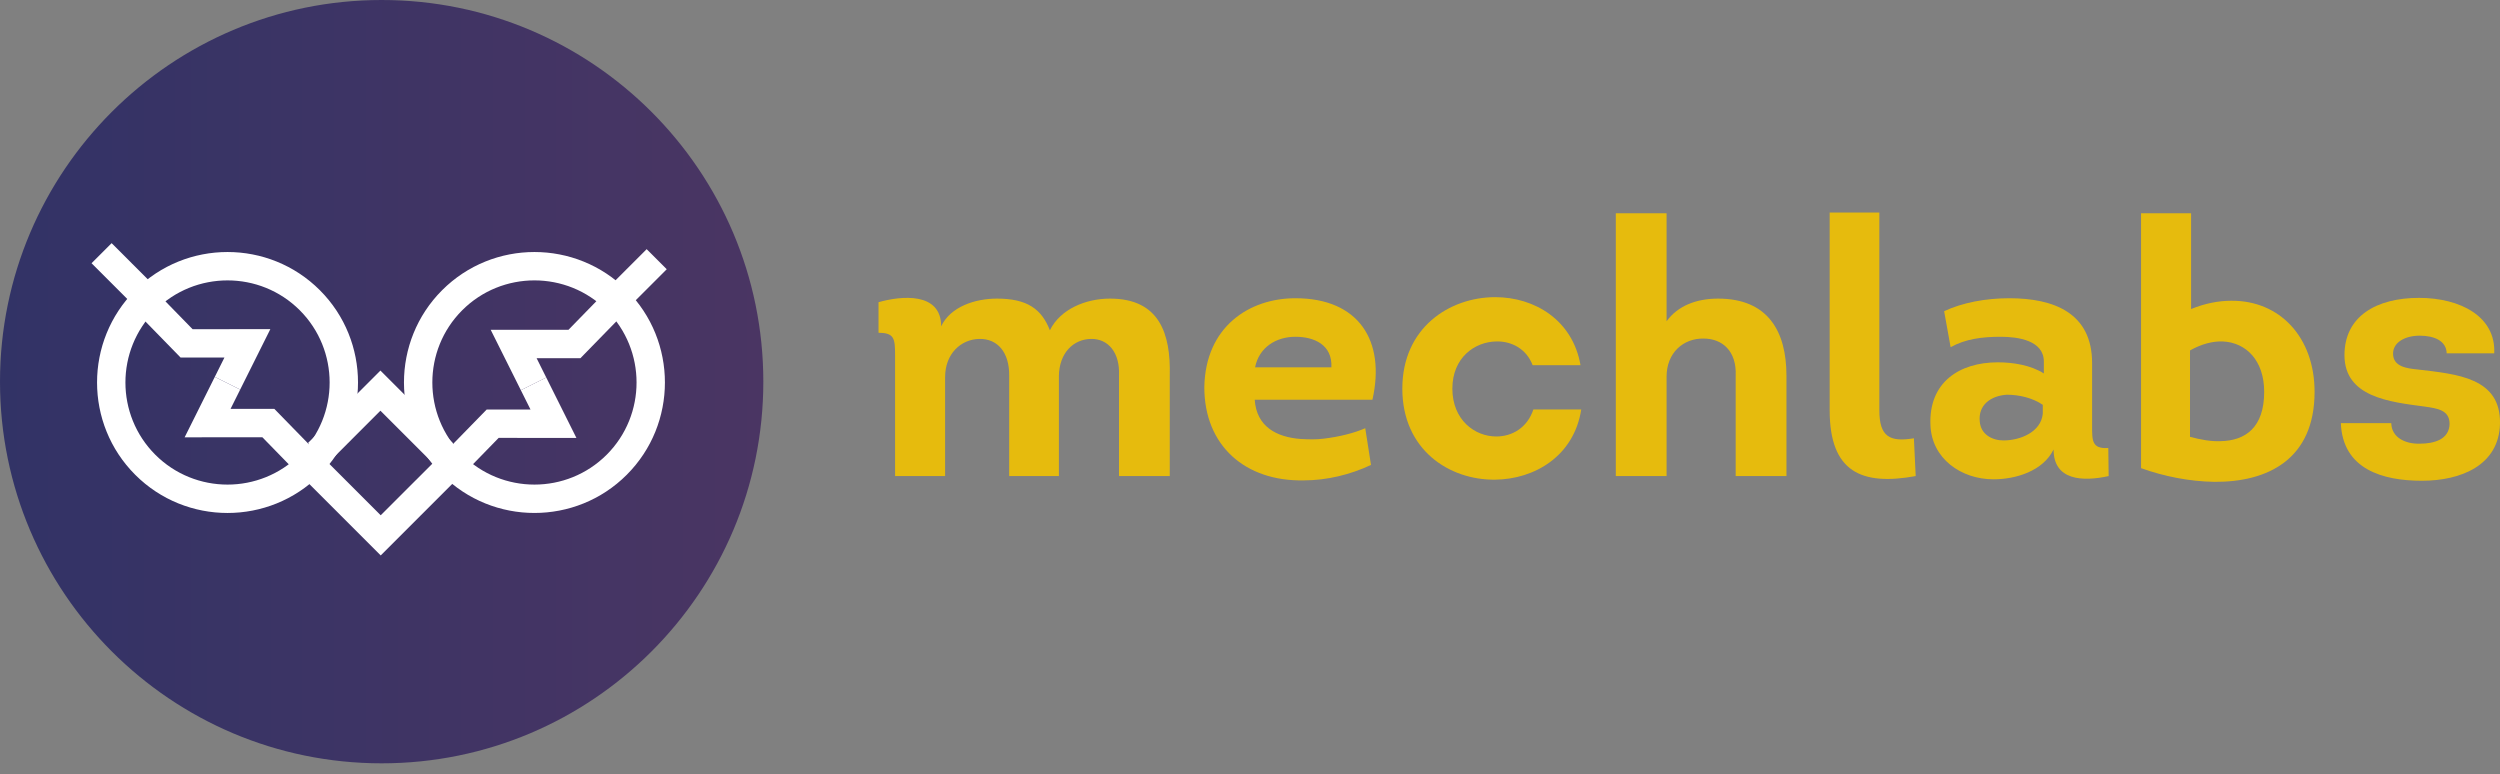 <?xml version="1.0" encoding="UTF-8" standalone="no"?><!DOCTYPE svg PUBLIC "-//W3C//DTD SVG 1.1//EN" "http://www.w3.org/Graphics/SVG/1.1/DTD/svg11.dtd"><svg width="100%" height="100%" viewBox="0 0 184 57" version="1.1" xmlns="http://www.w3.org/2000/svg" xmlns:xlink="http://www.w3.org/1999/xlink" xml:space="preserve" xmlns:serif="http://www.serif.com/" style="fill-rule:evenodd;clip-rule:evenodd;stroke-linejoin:round;stroke-miterlimit:2;"><rect x="0" y="0" width="184" height="57" fill="#808080" stroke="none"/><g><path d="M82.358,35.039l0,-7.392c0.08,-1.696 -0.795,-2.729 -2.067,-2.703c-1.298,0.027 -2.331,1.034 -2.357,2.729l-0,7.366l-3.658,0l0,-7.366c0.028,-1.722 -0.847,-2.755 -2.198,-2.729c-1.352,0.027 -2.518,1.087 -2.518,2.809l0,7.286l-3.682,0l-0,-8.876c-0,-1.245 -0.053,-1.669 -1.219,-1.669l-0,-2.252c1.669,-0.477 4.61,-0.768 4.61,1.775c0.689,-1.457 2.517,-2.04 4.107,-2.04c2.226,-0 3.285,0.768 3.895,2.332c0.768,-1.564 2.65,-2.332 4.425,-2.332c3.63,-0 4.478,2.57 4.398,5.67l-0,7.392l-3.736,0Z" style="fill:#e6bb0d;fill-rule:nonzero;"/></g><g><path d="M92.373,27.038l5.618,-0c0.079,-1.67 -1.272,-2.252 -2.65,-2.252c-1.404,-0 -2.676,0.768 -2.968,2.252m8.638,2.384l-8.664,0c0.133,1.987 1.616,2.756 3.392,2.888c0.53,0.026 1.139,0.053 1.695,-0.026c1.14,-0.133 2.279,-0.424 3.048,-0.769l0.423,2.703c-1.51,0.715 -3.259,1.139 -4.955,1.139c-4.291,0.08 -7.312,-2.544 -7.312,-6.862c0.079,-4.452 3.311,-6.545 6.703,-6.545c4.663,0 6.651,3.127 5.67,7.472" style="fill:#e6bb0d;fill-rule:nonzero;"/></g><g><path d="M112.802,26.879c-0.45,-1.192 -1.536,-1.776 -2.675,-1.749c-1.59,0.026 -3.233,1.192 -3.233,3.471c-0,2.305 1.643,3.524 3.233,3.524c1.165,-0 2.278,-0.636 2.729,-1.987l3.523,-0c-0.53,3.417 -3.417,5.14 -6.359,5.166c-3.364,0.027 -6.809,-2.199 -6.809,-6.703c-0,-4.478 3.471,-6.73 6.836,-6.73c2.888,0 5.697,1.669 6.279,5.008l-3.524,-0Z" style="fill:#e6bb0d;fill-rule:nonzero;"/></g><g><path d="M127.746,35.039l0,-7.392c0.08,-1.802 -0.98,-2.729 -2.358,-2.729c-1.483,-0.027 -2.728,1.033 -2.728,2.808l-0,7.313l-3.737,0l0,-19.341l3.737,-0l-0,7.948c0.821,-1.139 2.198,-1.669 3.788,-1.669c3.656,-0 5.035,2.385 5.035,5.67l-0,7.392l-3.737,0Z" style="fill:#e6bb0d;fill-rule:nonzero;"/></g><g><path d="M138.319,15.644l-0,14.546c-0,1.961 0.768,2.359 2.544,2.068l0.132,2.781c-3.948,0.716 -6.332,-0.264 -6.332,-4.849l-0,-14.546l3.656,0Z" style="fill:#e6bb0d;fill-rule:nonzero;"/></g><g><path d="M150.348,29.793c-0.742,-0.503 -1.723,-0.742 -2.65,-0.742c-1.166,0.08 -2.119,0.742 -1.987,1.988c0.079,0.927 0.901,1.377 1.748,1.377c1.22,0 2.756,-0.609 2.889,-1.961l-0,-0.662Zm-3.63,5.484c-2.385,0 -4.558,-1.536 -4.637,-4c-0.132,-3.127 2.12,-4.61 4.955,-4.61c1.139,-0 2.438,0.211 3.391,0.821l0,-0.874c0,-1.564 -1.908,-1.828 -3.179,-1.828c-1.351,-0 -2.597,0.158 -3.683,0.768l-0.477,-2.65c1.351,-0.635 3.073,-0.954 4.796,-0.954c3.285,0 6.094,1.087 6.094,4.77l-0,4.61c-0,1.086 -0.027,1.722 1.192,1.643l0.026,2.066c-1.933,0.424 -4.053,0.318 -4.053,-1.96c-0.769,1.589 -2.782,2.198 -4.425,2.198" style="fill:#e6bb0d;fill-rule:nonzero;"/></g><g><path d="M161.185,32.151c0.795,0.213 1.536,0.345 2.225,0.319c1.882,-0.027 3.234,-1.034 3.234,-3.63c-0,-2.306 -1.326,-3.631 -3.048,-3.71c-0.741,-0.027 -1.563,0.185 -2.411,0.662l0,6.359Zm-3.603,-16.454l3.683,0l-0,7.048c1.033,-0.424 2.04,-0.61 2.967,-0.61c3.55,-0.026 6.121,2.677 6.121,6.705c-0,4.98 -3.471,6.649 -7.366,6.623c-1.829,-0.026 -3.709,-0.398 -5.405,-1.007l0,-18.759Z" style="fill:#e6bb0d;fill-rule:nonzero;"/></g><g><path d="M175.997,31.145c0.026,1.059 1.033,1.536 2.093,1.51c1.086,-0 2.172,-0.319 2.199,-1.457c-0,-1.034 -0.927,-1.14 -1.829,-1.273c-2.569,-0.344 -5.907,-0.688 -5.907,-3.788c-0,-2.862 2.358,-4.213 5.484,-4.213c3.047,-0 5.67,1.378 5.538,4.08l-3.499,-0c-0.025,-0.927 -0.927,-1.298 -1.986,-1.298c-1.06,-0 -1.961,0.477 -1.961,1.324c0,0.955 1.007,1.087 1.828,1.166c2.862,0.345 6.121,0.583 6.042,4.002c-0.08,3.046 -2.863,4.186 -5.75,4.186c-2.888,-0 -5.829,-0.848 -5.962,-4.239l3.71,-0Z" style="fill:#e6bb0d;fill-rule:nonzero;"/></g><g><path d="M0,28.091c0,15.503 12.587,28.09 28.091,28.09c15.503,0 28.09,-12.587 28.09,-28.09c0,-15.504 -12.587,-28.091 -28.09,-28.091c-15.504,0 -28.091,12.587 -28.091,28.091Z" style="fill:url(#_Linear1);"/></g><g><path d="M38.335,28.718l-2.22,-4.446l5.724,0.002l2.738,-2.807l1.495,1.459l-3.353,3.437l-3.225,-0.001l0.71,1.423l-1.869,0.933Z" style="fill:#fff;fill-rule:nonzero;"/></g><g><path d="M33.963,35.036l-1.496,-1.459l3.354,-3.437l3.224,0.001l-0.71,-1.423l1.869,-0.933l2.22,4.447l-5.723,-0.003l-2.738,2.807Z" style="fill:#fff;fill-rule:nonzero;"/></g><g><path d="M17.678,28.672l-1.869,-0.933l0.709,-1.423l-3.225,0.001l-3.353,-3.437l1.496,-1.459l2.738,2.807l5.723,-0.002l-2.219,4.446Z" style="fill:#fff;fill-rule:nonzero;"/></g><g><path d="M22.05,34.99l-2.739,-2.807l-5.722,0.003l2.22,-4.447l1.869,0.933l-0.71,1.423l3.224,-0.001l3.354,3.437l-1.496,1.459Z" style="fill:#fff;fill-rule:nonzero;"/></g><g><path d="M34.019,22.835c-2.931,2.931 -2.931,7.702 -0,10.633c1.465,1.465 3.391,2.198 5.316,2.198c1.926,0.001 3.851,-0.733 5.317,-2.198c2.931,-2.931 2.931,-7.702 -0,-10.633c-2.931,-2.931 -7.702,-2.931 -10.633,-0m5.316,14.919c-2.46,0 -4.92,-0.936 -6.794,-2.809c-3.745,-3.746 -3.745,-9.842 0,-13.587c3.747,-3.746 9.842,-3.746 13.587,-0c3.747,3.745 3.747,9.841 0,13.587c-1.872,1.873 -4.332,2.809 -6.793,2.809" style="fill:#fff;fill-rule:nonzero;"/></g><g><path d="M28.02,40.88l-5.537,-5.537l1.478,-1.478l4.059,4.06l4.043,-4.042l1.477,1.477l-5.52,5.52Z" style="fill:#fff;fill-rule:nonzero;"/></g><g><path d="M31.878,34.107l-3.879,-3.879l-3.853,3.854l-1.478,-1.477l5.331,-5.332l5.356,5.356l-1.477,1.478Z" style="fill:#fff;fill-rule:nonzero;"/></g><g><path d="M47.594,18.338l1.478,1.478l-3.515,3.515l-1.478,-1.478l3.515,-3.515Z" style="fill:#fff;"/></g><g><path d="M16.747,20.637c-1.926,-0 -3.851,0.732 -5.317,2.198c-2.931,2.932 -2.931,7.701 0,10.633c2.932,2.931 7.701,2.931 10.633,-0c2.931,-2.932 2.931,-7.701 -0,-10.633c-1.466,-1.466 -3.391,-2.198 -5.316,-2.198m-0,17.118c-2.461,-0 -4.921,-0.937 -6.794,-2.81c-3.746,-3.746 -3.746,-9.841 -0,-13.587c3.746,-3.746 9.841,-3.746 13.588,-0c3.745,3.746 3.745,9.841 -0,13.587c-1.874,1.873 -4.334,2.81 -6.794,2.81" style="fill:#fff;fill-rule:nonzero;"/></g><g><path d="M8.216,17.897l3.515,3.515l-1.478,1.477l-3.515,-3.515l1.478,-1.477Z" style="fill:#fff;"/></g><defs><linearGradient id="_Linear1" x1="0" y1="0" x2="1" y2="0" gradientUnits="userSpaceOnUse" gradientTransform="matrix(56.181,3.44011e-15,3.44011e-15,-56.181,0,28.09)"><stop offset="0" style="stop-color:#323366;stop-opacity:1"/><stop offset="1" style="stop-color:#4a3563;stop-opacity:1"/></linearGradient></defs></svg>